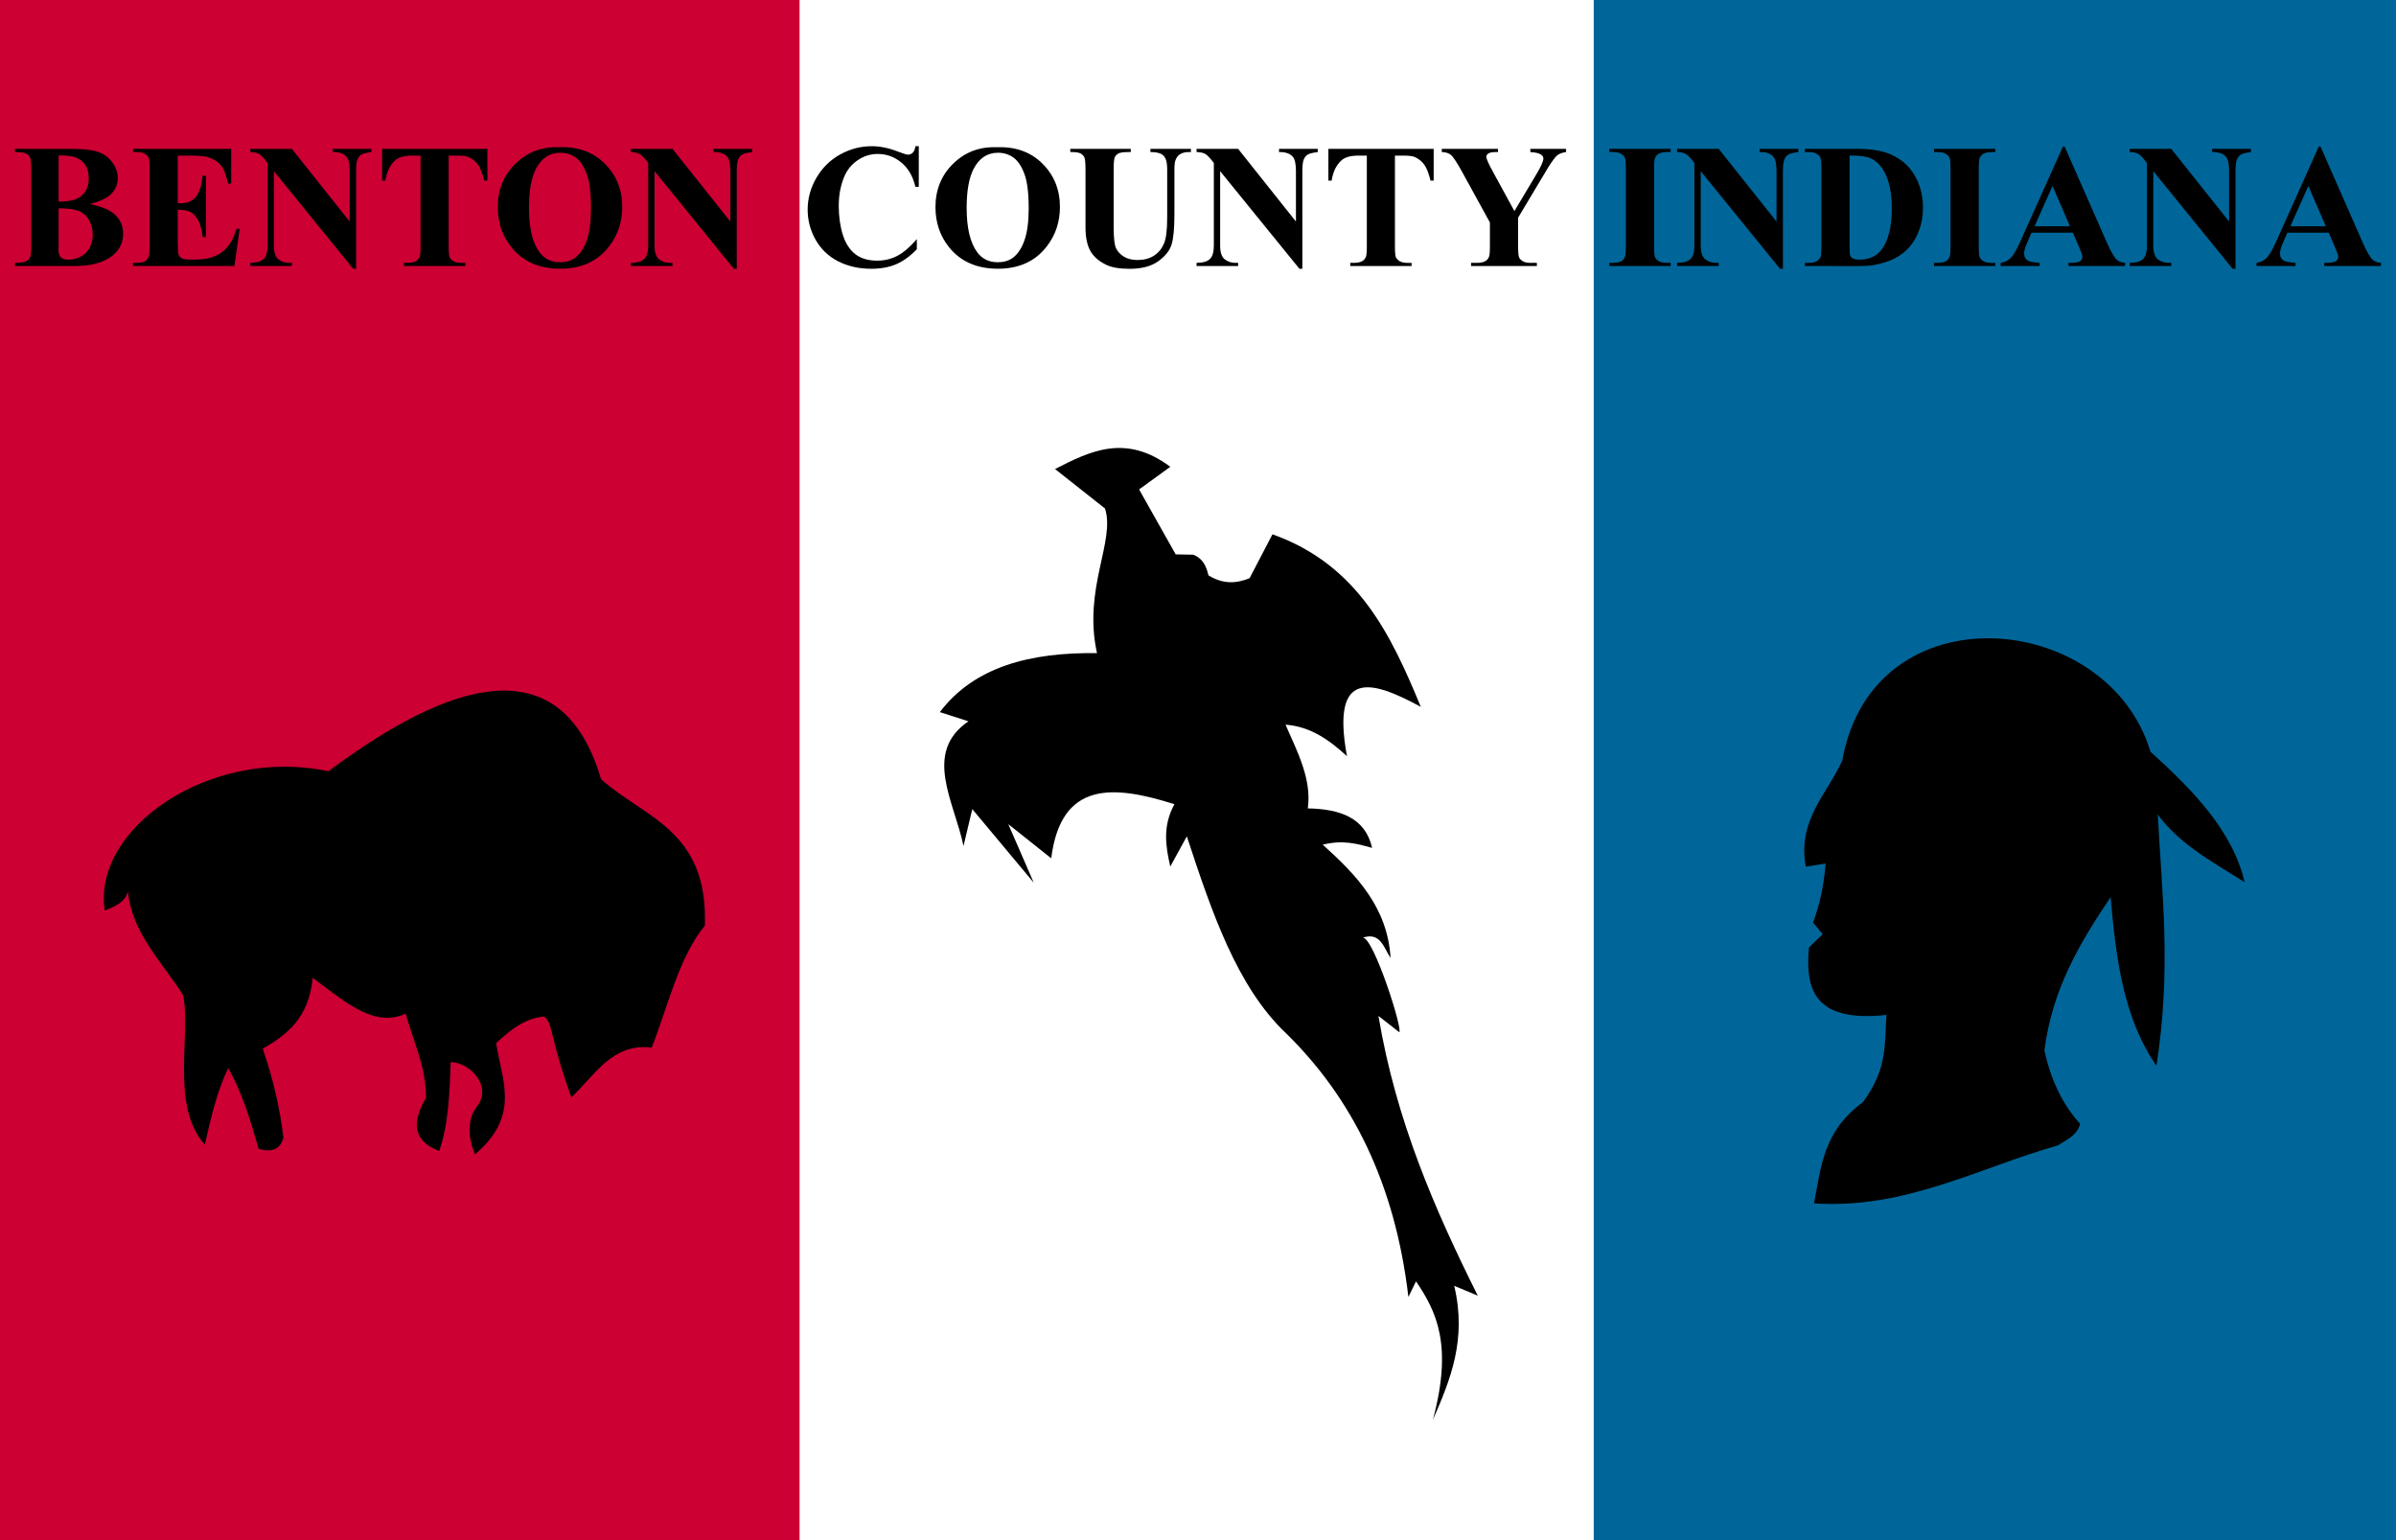 <?xml version="1.0" encoding="UTF-8" standalone="no"?>
<!-- Created with Inkscape (http://www.inkscape.org/) -->

<svg
   xmlns:dc="http://purl.org/dc/elements/1.1/"
   xmlns:cc="http://creativecommons.org/ns#"
   xmlns:rdf="http://www.w3.org/1999/02/22-rdf-syntax-ns#"
   xmlns:svg="http://www.w3.org/2000/svg"
   xmlns="http://www.w3.org/2000/svg"
   xmlns:sodipodi="http://sodipodi.sourceforge.net/DTD/sodipodi-0.dtd"
   xmlns:inkscape="http://www.inkscape.org/namespaces/inkscape"
   width="88.9mm"
   height="57.15mm"
   viewBox="0 0 88.9 57.15"
   version="1.1"
   id="svg8"
   inkscape:version="0.92.3 (2405546, 2018-03-11)"
   sodipodi:docname="Flag of Benton County.svg">
  <rect x="0" y="0" width="88.9" height="57.15" fill="#333333" stroke="none"/>
  <defs
     id="defs2" />
  <sodipodi:namedview
     id="base"
     pagecolor="#ffffff"
     bordercolor="#666666"
     borderopacity="1.0"
     inkscape:pageopacity="0.0"
     inkscape:pageshadow="2"
     inkscape:zoom="2.8"
     inkscape:cx="157.07285"
     inkscape:cy="151.30502"
     inkscape:document-units="mm"
     inkscape:current-layer="layer3"
     showgrid="false"
     inkscape:window-width="2560"
     inkscape:window-height="1377"
     inkscape:window-x="-8"
     inkscape:window-y="-8"
     inkscape:window-maximized="1" />
  <g
     inkscape:groupmode="layer"
     id="layer3"
     inkscape:label="Layer 3">
    <g
       id="g925">
      <rect
         y="-4.1650392e-006"
         x="-8.3496083e-008"
         height="57.15"
         width="88.9"
         id="rect827"
         style="display:inline;opacity:1;fill:#cc0033;fill-opacity:1;fill-rule:nonzero;stroke:#ffbf33;stroke-width:0;stroke-miterlimit:4;stroke-dasharray:none;stroke-opacity:1" />
      <rect
         y="-4.2569068e-006"
         x="29.667"
         height="57.15"
         width="59.233"
         id="rect829"
         style="display:inline;opacity:1;fill:#ffffff;fill-opacity:1;fill-rule:nonzero;stroke:#ffbf33;stroke-width:0;stroke-miterlimit:4;stroke-dasharray:none;stroke-opacity:1" />
      <rect
         y="-8.2517836e-006"
         x="59.133"
         height="57.15"
         width="29.767"
         id="rect829-4"
         style="display:inline;opacity:1;fill:#006699;fill-opacity:1;fill-rule:nonzero;stroke:#ffbf33;stroke-width:0;stroke-miterlimit:4;stroke-dasharray:none;stroke-opacity:1" />
      <path
         sodipodi:nodetypes="cccccccccccsccccccccccc"
         inkscape:connector-curvature="0"
         id="path847"
         d="m 6.79,36.921 c 0.316,1.442 -0.49,4.104 0.81,5.554 0.223,-0.966 0.43,-1.938 0.869,-2.84 0.552,0.985 0.835,1.992 1.128,2.998 0.473,0.131 0.802,0.03 0.919,-0.418 -0.134,-1.111 -0.389,-2.211 -0.768,-3.299 0.889,-0.518 1.71,-1.127 1.854,-2.631 1.138,0.837 2.269,1.881 3.449,1.328 0.283,1.031 0.767,1.982 0.752,3.132 -0.528,0.899 -0.491,1.598 0.493,1.963 0.345,-0.984 0.385,-2.142 0.426,-3.299 0.698,0.013 1.568,0.888 0.971,1.654 -0.332,0.426 -0.363,1.075 -0.069,1.77 1.71,-1.44 0.985,-2.771 0.785,-4.126 0.518,-0.482 1.056,-0.92 1.771,-0.986 0.34,0.216 0.21,0.758 1.019,2.998 0.873,-0.816 1.509,-2.022 2.982,-1.846 0.611,-1.555 0.999,-3.333 1.971,-4.527 C 26.281,30.785 23.888,30.347 22.3,28.911 20.672,23.373 15.785,25.938 12.186,28.619 7.764,27.691 3.415,30.762 3.886,33.786 4.282,33.633 4.662,33.467 4.748,33.066 c 0.127,1.526 1.253,2.617 2.042,3.855 z"
         style="fill:#000000;stroke:#000000;stroke-width:0;stroke-linecap:butt;stroke-linejoin:miter;stroke-opacity:1;stroke-miterlimit:4;stroke-dasharray:none" />
      <path
         sodipodi:nodetypes="cccccccccccccccccc"
         inkscape:connector-curvature="0"
         id="path849"
         d="m 69.996,37.661 c -0.085,1.015 0.073,1.954 -0.874,3.236 -1.505,1.099 -1.548,2.447 -1.819,3.756 3.364,0.229 6.079,-1.305 9.048,-2.15 0.332,-0.219 0.733,-0.377 0.827,-0.803 -0.672,-0.741 -1.092,-1.661 -1.323,-2.717 0.289,-2.29 1.33,-4.024 2.457,-5.693 0.194,2.279 0.484,4.509 1.701,6.26 0.558,-3.608 0.202,-6.377 0.047,-9.331 0.768,1.079 2.034,1.768 3.225,2.516 -0.461,-1.927 -1.918,-3.412 -3.496,-4.843 -1.58,-5.277 -10.296,-6.047 -11.434,0.326 -0.56,1.255 -1.674,2.207 -1.353,3.942 l 0.735,-0.117 c -0.059,0.772 -0.208,1.505 -0.468,2.188 l 0.359,0.434 -0.509,0.493 c -0.146,1.559 0.202,2.795 2.878,2.502 z"
         style="fill:#000000;stroke:#000000;stroke-width:0;stroke-linecap:butt;stroke-linejoin:miter;stroke-opacity:1;stroke-miterlimit:4;stroke-dasharray:none" />
      <path
         sodipodi:nodetypes="ccccccccccccccccccccccccccccccccccccc"
         inkscape:connector-curvature="0"
         id="path851"
         d="m 51.145,37.696 c 0.653,3.902 2.098,7.197 3.685,10.383 L 53.956,47.712 c 0.477,1.993 -0.144,3.489 -0.791,4.973 0.75,-2.781 0.125,-4.03 -0.626,-5.138 l -0.283,0.579 c -0.494,-4.22 -2.101,-7.399 -4.548,-9.792 -1.814,-1.721 -2.752,-4.5 -3.673,-7.3 l -0.614,1.122 c -0.165,-0.739 -0.299,-1.482 0.154,-2.315 -2.233,-0.702 -4.205,-0.899 -4.571,2.008 l -1.593,-1.267 0.944,2.172 -2.28,-2.731 -0.326,1.37 c -0.337,-1.635 -1.52,-3.466 0.184,-4.627 l -1.061,-0.342 c 1.267,-1.676 3.341,-2.223 5.83,-2.188 -0.528,-2.397 0.689,-4.149 0.298,-5.366 l -1.854,-1.465 c 1.31,-0.675 2.627,-1.317 4.276,-0.083 l -1.158,0.839 1.358,2.41 0.65,0.012 c 0.375,0.146 0.487,0.447 0.567,0.768 0.563,0.346 1.055,0.293 1.524,0.106 l 0.85,-1.63 c 3.177,1.132 4.397,3.725 5.504,6.402 -1.824,-0.989 -3.34,-1.438 -2.74,1.831 -0.65,-0.598 -1.349,-1.101 -2.28,-1.169 0.447,1.019 0.978,2.029 0.827,3.106 1.194,0.024 2.133,0.344 2.386,1.465 -0.541,-0.148 -1.075,-0.307 -1.831,-0.118 1.257,1.13 2.406,2.331 2.516,4.205 -0.254,-0.385 -0.375,-0.971 -1.028,-0.756 0.406,0 1.51,3.473 1.347,3.508 0.047,0.035 -0.768,-0.602 -0.768,-0.602 z"
         style="fill:#000000;stroke:#000000;stroke-width:0;stroke-linecap:butt;stroke-linejoin:miter;stroke-opacity:1;stroke-miterlimit:4;stroke-dasharray:none" />
      <g
         transform="translate(-0.076)"
         id="text855"
         style="font-style:normal;font-variant:normal;font-weight:normal;font-stretch:normal;font-size:6.568px;line-height:1.25;font-family:'Times New Roman';-inkscape-font-specification:'Times New Roman, ';text-align:start;letter-spacing:0px;word-spacing:0px;text-anchor:start;fill:#000000;fill-opacity:1;stroke:none;stroke-width:0.205"
         aria-label="BENTON COUNTY INDIANA">
        <path
           inkscape:connector-curvature="0"
           id="path857"
           style="font-style:normal;font-variant:normal;font-weight:bold;font-stretch:normal;font-family:'Times New Roman';-inkscape-font-specification:'Times New Roman,  Bold';stroke-width:0.205"
           d="m 3.417,7.567 q 0.619,0.144 0.869,0.35 0.359,0.292 0.359,0.757 0,0.491 -0.394,0.811 Q 3.767,9.872 2.843,9.872 H 0.633 V 9.754 q 0.301,0 0.407,-0.055 0.109,-0.058 0.151,-0.148 0.045,-0.09 0.045,-0.443 V 6.287 q 0,-0.353 -0.045,-0.443 Q 1.15,5.751 1.041,5.697 0.932,5.642 0.633,5.642 V 5.524 H 2.718 q 0.747,0 1.058,0.135 0.311,0.131 0.491,0.398 0.18,0.263 0.18,0.561 0,0.314 -0.228,0.561 -0.228,0.244 -0.802,0.388 z M 2.25,7.48 q 0.455,0 0.67,-0.103 0.218,-0.103 0.334,-0.289 0.115,-0.186 0.115,-0.475 0,-0.289 -0.115,-0.471 Q 3.141,5.957 2.93,5.86 2.718,5.764 2.25,5.767 Z m 0,0.25 v 1.395 l -0.003,0.16 q 0,0.173 0.087,0.263 0.09,0.087 0.263,0.087 0.257,0 0.471,-0.112 0.218,-0.115 0.334,-0.33 0.115,-0.218 0.115,-0.484 0,-0.305 -0.141,-0.545 Q 3.234,7.919 2.987,7.823 2.74,7.727 2.25,7.73 Z" />
        <path
           inkscape:connector-curvature="0"
           id="path859"
           style="font-style:normal;font-variant:normal;font-weight:bold;font-stretch:normal;font-family:'Times New Roman';-inkscape-font-specification:'Times New Roman,  Bold';stroke-width:0.205"
           d="m 6.672,5.774 v 1.77 h 0.087 q 0.414,0 0.6,-0.26 Q 7.544,7.025 7.596,6.518 H 7.718 V 8.795 H 7.596 Q 7.557,8.423 7.432,8.185 7.31,7.948 7.147,7.868 6.983,7.785 6.672,7.785 v 1.225 q 0,0.359 0.029,0.439 0.032,0.08 0.115,0.131 0.083,0.051 0.269,0.051 h 0.26 q 0.609,0 0.975,-0.282 Q 8.689,9.067 8.85,8.49 H 8.968 L 8.773,9.872 H 5.014 V 9.754 h 0.144 q 0.189,0 0.305,-0.067 0.083,-0.045 0.128,-0.154 0.035,-0.077 0.035,-0.404 V 6.268 q 0,-0.295 -0.016,-0.362 Q 5.579,5.793 5.492,5.732 5.37,5.642 5.158,5.642 H 5.014 V 5.524 H 8.654 V 6.81 H 8.532 Q 8.439,6.338 8.269,6.133 8.103,5.928 7.795,5.832 7.615,5.774 7.121,5.774 Z" />
        <path
           inkscape:connector-curvature="0"
           id="path861"
           style="font-style:normal;font-variant:normal;font-weight:bold;font-stretch:normal;font-family:'Times New Roman';-inkscape-font-specification:'Times New Roman,  Bold';stroke-width:0.205"
           d="m 10.905,5.524 2.145,2.697 V 6.351 q 0,-0.391 -0.112,-0.529 Q 12.785,5.636 12.422,5.642 V 5.524 h 1.437 v 0.119 q -0.276,0.035 -0.372,0.093 -0.093,0.055 -0.148,0.183 -0.051,0.125 -0.051,0.433 v 3.621 h -0.109 l -2.941,-3.621 v 2.764 q 0,0.375 0.17,0.507 0.173,0.131 0.394,0.131 h 0.103 V 9.872 H 9.363 V 9.754 Q 9.722,9.75 9.863,9.606 10.004,9.462 10.004,9.115 V 6.046 L 9.911,5.931 Q 9.773,5.758 9.668,5.703 9.562,5.649 9.363,5.642 V 5.524 Z" />
        <path
           inkscape:connector-curvature="0"
           id="path863"
           style="font-style:normal;font-variant:normal;font-weight:bold;font-stretch:normal;font-family:'Times New Roman';-inkscape-font-specification:'Times New Roman,  Bold';stroke-width:0.205"
           d="M 18.16,5.524 V 6.701 H 18.044 Q 17.942,6.293 17.816,6.117 17.691,5.937 17.473,5.832 17.351,5.774 17.047,5.774 h -0.324 v 3.355 q 0,0.334 0.035,0.417 0.038,0.083 0.144,0.148 0.109,0.061 0.295,0.061 h 0.144 V 9.872 H 15.065 V 9.754 h 0.144 q 0.189,0 0.305,-0.067 0.083,-0.045 0.131,-0.154 0.035,-0.077 0.035,-0.404 V 5.774 h -0.314 q -0.439,0 -0.638,0.186 -0.279,0.26 -0.353,0.741 H 14.253 V 5.524 Z" />
        <path
           inkscape:connector-curvature="0"
           id="path865"
           style="font-style:normal;font-variant:normal;font-weight:bold;font-stretch:normal;font-family:'Times New Roman';-inkscape-font-specification:'Times New Roman,  Bold';stroke-width:0.205"
           d="m 20.825,5.463 q 1.039,-0.038 1.687,0.606 0.651,0.645 0.651,1.613 0,0.827 -0.484,1.456 -0.641,0.834 -1.812,0.834 -1.174,0 -1.815,-0.795 -0.507,-0.629 -0.507,-1.491 0,-0.969 0.657,-1.613 0.661,-0.648 1.623,-0.609 z m 0.038,0.205 q -0.596,0 -0.908,0.609 -0.253,0.5 -0.253,1.437 0,1.113 0.391,1.645 0.273,0.372 0.763,0.372 0.33,0 0.552,-0.16 0.282,-0.205 0.439,-0.654 0.157,-0.452 0.157,-1.177 0,-0.863 -0.16,-1.289 Q 21.684,6.021 21.434,5.844 21.187,5.668 20.863,5.668 Z" />
        <path
           inkscape:connector-curvature="0"
           id="path867"
           style="font-style:normal;font-variant:normal;font-weight:bold;font-stretch:normal;font-family:'Times New Roman';-inkscape-font-specification:'Times New Roman,  Bold';stroke-width:0.205"
           d="m 25.029,5.524 2.145,2.697 V 6.351 q 0,-0.391 -0.112,-0.529 Q 26.908,5.636 26.546,5.642 V 5.524 h 1.437 v 0.119 q -0.276,0.035 -0.372,0.093 -0.093,0.055 -0.148,0.183 -0.051,0.125 -0.051,0.433 v 3.621 h -0.109 l -2.941,-3.621 v 2.764 q 0,0.375 0.17,0.507 0.173,0.131 0.394,0.131 h 0.103 V 9.872 H 23.486 V 9.754 q 0.359,-0.003 0.5,-0.148 0.141,-0.144 0.141,-0.491 V 6.046 l -0.093,-0.115 Q 23.897,5.758 23.791,5.703 23.685,5.649 23.486,5.642 V 5.524 Z" />
        <path
           inkscape:connector-curvature="0"
           id="path869"
           style="font-style:normal;font-variant:normal;font-weight:bold;font-stretch:normal;font-family:'Times New Roman';-inkscape-font-specification:'Times New Roman,  Bold';stroke-width:0.205"
           d="m 34.166,5.424 v 1.507 h -0.125 q -0.141,-0.59 -0.526,-0.904 -0.385,-0.314 -0.872,-0.314 -0.407,0 -0.747,0.234 -0.34,0.234 -0.497,0.613 -0.202,0.484 -0.202,1.078 0,0.584 0.148,1.065 0.148,0.478 0.462,0.725 0.314,0.244 0.815,0.244 0.41,0 0.75,-0.18 0.343,-0.18 0.722,-0.619 v 0.375 q -0.366,0.382 -0.763,0.555 -0.394,0.17 -0.924,0.17 -0.696,0 -1.238,-0.279 -0.539,-0.279 -0.834,-0.802 -0.292,-0.523 -0.292,-1.113 0,-0.622 0.324,-1.18 0.327,-0.558 0.879,-0.866 0.555,-0.308 1.177,-0.308 0.459,0 0.969,0.199 0.295,0.115 0.375,0.115 0.103,0 0.176,-0.074 0.077,-0.077 0.099,-0.241 z" />
        <path
           inkscape:connector-curvature="0"
           id="path871"
           style="font-style:normal;font-variant:normal;font-weight:bold;font-stretch:normal;font-family:'Times New Roman';-inkscape-font-specification:'Times New Roman,  Bold';stroke-width:0.205"
           d="m 37.065,5.463 q 1.039,-0.038 1.687,0.606 0.651,0.645 0.651,1.613 0,0.827 -0.484,1.456 -0.641,0.834 -1.812,0.834 -1.174,0 -1.815,-0.795 -0.507,-0.629 -0.507,-1.491 0,-0.969 0.657,-1.613 0.661,-0.648 1.623,-0.609 z m 0.038,0.205 q -0.596,0 -0.908,0.609 -0.253,0.5 -0.253,1.437 0,1.113 0.391,1.645 0.273,0.372 0.763,0.372 0.33,0 0.552,-0.16 0.282,-0.205 0.439,-0.654 0.157,-0.452 0.157,-1.177 0,-0.863 -0.16,-1.289 Q 37.924,6.021 37.674,5.844 37.427,5.668 37.103,5.668 Z" />
        <path
           inkscape:connector-curvature="0"
           id="path873"
           style="font-style:normal;font-variant:normal;font-weight:bold;font-stretch:normal;font-family:'Times New Roman';-inkscape-font-specification:'Times New Roman,  Bold';stroke-width:0.205"
           d="m 39.787,5.524 h 2.245 v 0.119 h -0.112 q -0.253,0 -0.35,0.055 -0.093,0.051 -0.135,0.144 -0.038,0.093 -0.038,0.465 v 2.129 q 0,0.584 0.087,0.773 0.09,0.189 0.292,0.314 0.202,0.125 0.51,0.125 0.353,0 0.6,-0.157 0.25,-0.16 0.372,-0.439 0.125,-0.279 0.125,-0.972 V 6.306 q 0,-0.292 -0.061,-0.417 Q 43.261,5.764 43.168,5.716 43.023,5.642 42.76,5.642 V 5.524 h 1.504 v 0.119 h -0.09 q -0.183,0 -0.305,0.074 -0.122,0.074 -0.176,0.221 -0.042,0.103 -0.042,0.369 v 1.652 q 0,0.766 -0.103,1.106 -0.099,0.34 -0.491,0.625 -0.391,0.285 -1.068,0.285 -0.564,0 -0.872,-0.151 Q 40.698,9.619 40.525,9.298 40.352,8.978 40.352,8.436 V 6.306 q 0,-0.375 -0.042,-0.465 -0.042,-0.093 -0.144,-0.148 -0.103,-0.055 -0.378,-0.051 z" />
        <path
           inkscape:connector-curvature="0"
           id="path875"
           style="font-style:normal;font-variant:normal;font-weight:bold;font-stretch:normal;font-family:'Times New Roman';-inkscape-font-specification:'Times New Roman,  Bold';stroke-width:0.205"
           d="m 46.015,5.524 2.145,2.697 V 6.351 q 0,-0.391 -0.112,-0.529 Q 47.895,5.636 47.532,5.642 V 5.524 h 1.437 v 0.119 q -0.276,0.035 -0.372,0.093 -0.093,0.055 -0.148,0.183 -0.051,0.125 -0.051,0.433 v 3.621 h -0.109 l -2.941,-3.621 v 2.764 q 0,0.375 0.17,0.507 0.173,0.131 0.394,0.131 H 46.015 V 9.872 H 44.473 V 9.754 q 0.359,-0.003 0.5,-0.148 0.141,-0.144 0.141,-0.491 V 6.046 l -0.093,-0.115 Q 44.883,5.758 44.778,5.703 44.672,5.649 44.473,5.642 V 5.524 Z" />
        <path
           inkscape:connector-curvature="0"
           id="path877"
           style="font-style:normal;font-variant:normal;font-weight:bold;font-stretch:normal;font-family:'Times New Roman';-inkscape-font-specification:'Times New Roman,  Bold';stroke-width:0.205"
           d="M 53.27,5.524 V 6.701 H 53.154 Q 53.052,6.293 52.926,6.117 52.801,5.937 52.583,5.832 52.461,5.774 52.157,5.774 h -0.324 v 3.355 q 0,0.334 0.035,0.417 0.038,0.083 0.144,0.148 0.109,0.061 0.295,0.061 h 0.144 V 9.872 H 50.175 V 9.754 h 0.144 q 0.189,0 0.305,-0.067 0.083,-0.045 0.131,-0.154 0.035,-0.077 0.035,-0.404 V 5.774 h -0.314 q -0.439,0 -0.638,0.186 -0.279,0.26 -0.353,0.741 H 49.364 V 5.524 Z" />
        <path
           inkscape:connector-curvature="0"
           id="path879"
           style="font-style:normal;font-variant:normal;font-weight:bold;font-stretch:normal;font-family:'Times New Roman';-inkscape-font-specification:'Times New Roman,  Bold';stroke-width:0.205"
           d="M 58.183,5.524 V 5.642 Q 57.968,5.671 57.852,5.767 57.692,5.902 57.346,6.502 l -0.943,1.575 v 1.052 q 0,0.337 0.035,0.42 0.035,0.08 0.138,0.144 0.106,0.061 0.279,0.061 H 57.099 V 9.872 H 54.658 V 9.754 h 0.228 q 0.192,0 0.305,-0.067 0.083,-0.045 0.131,-0.154 0.035,-0.077 0.035,-0.404 V 8.256 L 54.334,6.393 Q 54.03,5.841 53.905,5.745 53.78,5.646 53.571,5.642 V 5.524 h 2.085 v 0.119 h -0.093 q -0.189,0 -0.266,0.055 -0.074,0.055 -0.074,0.115 0,0.115 0.257,0.58 l 0.786,1.44 0.783,-1.312 q 0.292,-0.481 0.292,-0.638 0,-0.087 -0.083,-0.144 -0.109,-0.08 -0.401,-0.096 V 5.524 Z" />
        <path
           inkscape:connector-curvature="0"
           id="path881"
           style="font-style:normal;font-variant:normal;font-weight:bold;font-stretch:normal;font-family:'Times New Roman';-inkscape-font-specification:'Times New Roman,  Bold';stroke-width:0.205"
           d="M 62.063,9.754 V 9.872 H 59.789 V 9.754 h 0.144 q 0.189,0 0.305,-0.067 0.083,-0.045 0.128,-0.154 0.035,-0.077 0.035,-0.404 V 6.268 q 0,-0.334 -0.035,-0.417 -0.035,-0.083 -0.144,-0.144 -0.106,-0.064 -0.289,-0.064 H 59.789 V 5.524 h 2.274 V 5.642 H 61.919 q -0.189,0 -0.305,0.067 -0.083,0.045 -0.131,0.154 -0.035,0.077 -0.035,0.404 v 2.861 q 0,0.334 0.035,0.417 0.038,0.083 0.144,0.148 0.109,0.061 0.292,0.061 z" />
        <path
           inkscape:connector-curvature="0"
           id="path883"
           style="font-style:normal;font-variant:normal;font-weight:bold;font-stretch:normal;font-family:'Times New Roman';-inkscape-font-specification:'Times New Roman,  Bold';stroke-width:0.205"
           d="m 63.846,5.524 2.145,2.697 V 6.351 q 0,-0.391 -0.112,-0.529 Q 65.726,5.636 65.363,5.642 V 5.524 h 1.437 v 0.119 q -0.276,0.035 -0.372,0.093 -0.093,0.055 -0.148,0.183 -0.051,0.125 -0.051,0.433 v 3.621 h -0.109 l -2.941,-3.621 v 2.764 q 0,0.375 0.17,0.507 0.173,0.131 0.394,0.131 h 0.103 V 9.872 H 62.304 V 9.754 q 0.359,-0.003 0.5,-0.148 0.141,-0.144 0.141,-0.491 V 6.046 l -0.093,-0.115 Q 62.714,5.758 62.608,5.703 62.503,5.649 62.304,5.642 V 5.524 Z" />
        <path
           inkscape:connector-curvature="0"
           id="path885"
           style="font-style:normal;font-variant:normal;font-weight:bold;font-stretch:normal;font-family:'Times New Roman';-inkscape-font-specification:'Times New Roman,  Bold';stroke-width:0.205"
           d="M 67.044,9.872 V 9.754 H 67.188 q 0.189,0 0.289,-0.058 0.103,-0.061 0.151,-0.164 0.029,-0.067 0.029,-0.404 V 6.268 q 0,-0.334 -0.035,-0.417 Q 67.586,5.767 67.477,5.706 67.371,5.642 67.188,5.642 H 67.044 V 5.524 h 1.947 q 0.779,0 1.254,0.212 0.58,0.26 0.879,0.786 0.301,0.526 0.301,1.19 0,0.459 -0.148,0.847 -0.148,0.385 -0.382,0.638 -0.234,0.25 -0.542,0.404 -0.305,0.151 -0.747,0.234 -0.196,0.038 -0.616,0.038 z m 1.658,-4.102 v 3.393 q 0,0.269 0.026,0.33 0.026,0.061 0.087,0.093 0.087,0.048 0.25,0.048 0.536,0 0.818,-0.366 Q 70.267,8.776 70.267,7.736 70.267,6.899 70.004,6.399 69.795,6.008 69.468,5.867 69.237,5.767 68.702,5.771 Z" />
        <path
           inkscape:connector-curvature="0"
           id="path887"
           style="font-style:normal;font-variant:normal;font-weight:bold;font-stretch:normal;font-family:'Times New Roman';-inkscape-font-specification:'Times New Roman,  Bold';stroke-width:0.205"
           d="M 74.109,9.754 V 9.872 H 71.835 V 9.754 h 0.144 q 0.189,0 0.305,-0.067 0.083,-0.045 0.128,-0.154 0.035,-0.077 0.035,-0.404 V 6.268 q 0,-0.334 -0.035,-0.417 -0.035,-0.083 -0.144,-0.144 -0.106,-0.064 -0.289,-0.064 H 71.835 V 5.524 h 2.274 v 0.119 h -0.144 q -0.189,0 -0.305,0.067 -0.083,0.045 -0.131,0.154 -0.035,0.077 -0.035,0.404 v 2.861 q 0,0.334 0.035,0.417 0.038,0.083 0.144,0.148 0.109,0.061 0.292,0.061 z" />
        <path
           inkscape:connector-curvature="0"
           id="path889"
           style="font-style:normal;font-variant:normal;font-weight:bold;font-stretch:normal;font-family:'Times New Roman';-inkscape-font-specification:'Times New Roman,  Bold';stroke-width:0.205"
           d="M 76.988,8.634 H 75.452 L 75.269,9.058 q -0.09,0.212 -0.09,0.35 0,0.183 0.148,0.269 0.087,0.051 0.427,0.077 V 9.872 H 74.307 V 9.754 q 0.234,-0.035 0.385,-0.192 0.151,-0.16 0.372,-0.657 l 1.555,-3.47 h 0.061 l 1.568,3.566 q 0.224,0.507 0.369,0.638 0.109,0.099 0.308,0.115 V 9.872 H 76.822 V 9.754 h 0.087 q 0.253,0 0.356,-0.071 0.071,-0.051 0.071,-0.148 0,-0.058 -0.019,-0.119 -0.006,-0.029 -0.096,-0.241 z M 76.879,8.397 76.232,6.899 75.565,8.397 Z" />
        <path
           inkscape:connector-curvature="0"
           id="path891"
           style="font-style:normal;font-variant:normal;font-weight:bold;font-stretch:normal;font-family:'Times New Roman';-inkscape-font-specification:'Times New Roman,  Bold';stroke-width:0.205"
           d="m 80.638,5.524 2.145,2.697 V 6.351 q 0,-0.391 -0.112,-0.529 Q 82.517,5.636 82.155,5.642 V 5.524 h 1.437 v 0.119 q -0.276,0.035 -0.372,0.093 -0.093,0.055 -0.148,0.183 -0.051,0.125 -0.051,0.433 v 3.621 h -0.109 l -2.941,-3.621 v 2.764 q 0,0.375 0.17,0.507 0.173,0.131 0.394,0.131 h 0.103 V 9.872 H 79.095 V 9.754 q 0.359,-0.003 0.5,-0.148 0.141,-0.144 0.141,-0.491 V 6.046 l -0.093,-0.115 Q 79.506,5.758 79.4,5.703 79.294,5.649 79.095,5.642 V 5.524 Z" />
        <path
           inkscape:connector-curvature="0"
           id="path893"
           style="font-style:normal;font-variant:normal;font-weight:bold;font-stretch:normal;font-family:'Times New Roman';-inkscape-font-specification:'Times New Roman,  Bold';stroke-width:0.205"
           d="m 86.481,8.634 h -1.536 l -0.183,0.423 q -0.09,0.212 -0.09,0.35 0,0.183 0.148,0.269 0.087,0.051 0.427,0.077 V 9.872 H 83.8 V 9.754 q 0.234,-0.035 0.385,-0.192 0.151,-0.16 0.372,-0.657 l 1.555,-3.47 h 0.061 l 1.568,3.566 q 0.224,0.507 0.369,0.638 0.109,0.099 0.308,0.115 V 9.872 H 86.314 V 9.754 h 0.087 q 0.253,0 0.356,-0.071 0.071,-0.051 0.071,-0.148 0,-0.058 -0.019,-0.119 -0.006,-0.029 -0.096,-0.241 z M 86.372,8.397 85.724,6.899 85.057,8.397 Z" />
      </g>
    </g>
  </g>
</svg>
